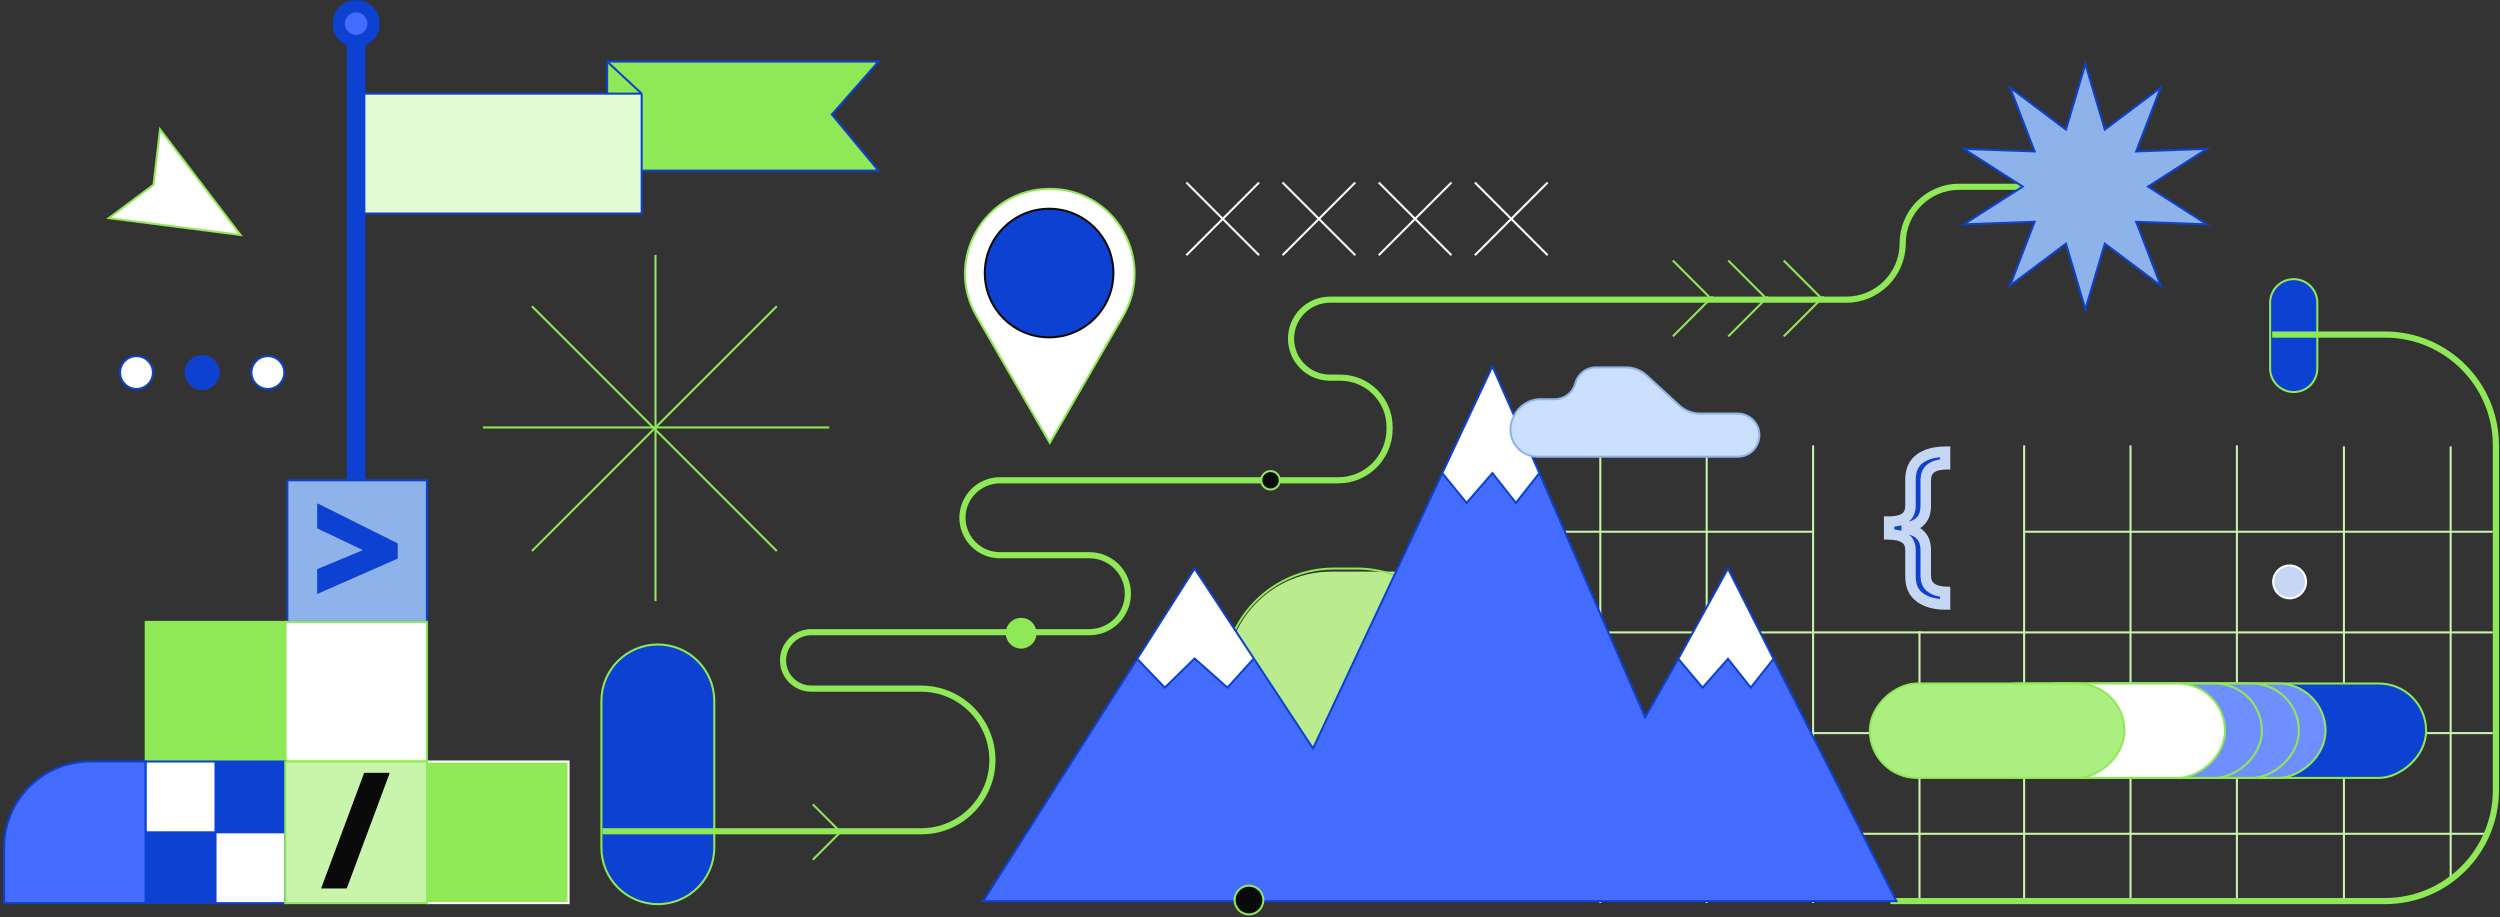 <svg width="1218" height="447" viewBox="0 0 1218 447" fill="none" xmlns="http://www.w3.org/2000/svg">
	<rect x="0" y="0" width="1218" height="447" fill="#333333" stroke="none"/>
	<path d="M312.618 45.607H295.8V30L312.618 45.607Z" fill="#8FE855" />
	<path fillRule="evenodd" clipRule="evenodd" d="M174 104H312.618V83.133V45.607H295.8H222.865H174V104Z" fill="#E3FAD5" />
	<path d="M312.618 83.133V45.607L295.8 30H428L405.287 55.777L428 83.133H312.618Z" fill="#8FE855" />
	<path d="M312.618 45.607V83.133M312.618 45.607H295.8M312.618 45.607L295.8 30M312.618 83.133V104H174V45.607H222.865H295.8M312.618 83.133H428L405.287 55.777L428 30H295.8M295.8 30V45.607" stroke="#0D41D2" strokeWidth="3" />
	<mask id="path-3-outside-1_588_2581" maskUnits="userSpaceOnUse" x="162" y="0" width="23" height="237" fill="black">
		<rect fill="white" x="162" width="23" height="237" />
		<path fillRule="evenodd" clipRule="evenodd" d="M175 19.868C178.979 19.16 182 15.683 182 11.5C182 6.806 178.194 3 173.5 3C168.806 3 165 6.806 165 11.5C165 15.683 168.021 19.16 172 19.868V234H175V19.868Z" />
	</mask>
	<path fillRule="evenodd" clipRule="evenodd" d="M175 19.868C178.979 19.16 182 15.683 182 11.5C182 6.806 178.194 3 173.5 3C168.806 3 165 6.806 165 11.5C165 15.683 168.021 19.16 172 19.868V234H175V19.868Z" fill="#446DFF" />
	<path d="M175 19.868L174.474 16.915L172 17.355V19.868H175ZM172 19.868H175V17.355L172.526 16.915L172 19.868ZM172 234H169V237H172V234ZM175 234V237H178V234H175ZM179 11.5C179 14.203 177.047 16.456 174.474 16.915L175.526 22.822C180.911 21.863 185 17.162 185 11.5H179ZM173.5 6C176.538 6 179 8.462 179 11.5H185C185 5.149 179.851 0 173.5 0V6ZM168 11.5C168 8.462 170.462 6 173.5 6V0C167.149 0 162 5.149 162 11.5H168ZM172.526 16.915C169.953 16.456 168 14.203 168 11.5H162C162 17.162 166.089 21.863 171.474 22.822L172.526 16.915ZM175 234V19.868H169V234H175ZM175 231H172V237H175V231ZM172 19.868V234H178V19.868H172Z" fill="#0D41D2" mask="url(#path-3-outside-1_588_2581)" />
	<rect x="208" y="371" width="69" height="69" fill="#8FE855" stroke="white" strokeWidth="3" />
	<rect x="140" y="234" width="68" height="69" fill="#8EB3EB" stroke="#0D41D2" strokeWidth="3" />
	<rect x="139" y="303" width="69" height="68" fill="white" stroke="#8FE855" strokeWidth="3" />
	<rect x="71" y="303" width="68" height="68" fill="#8FE855" stroke="#8FE855" strokeWidth="3" />
	<line y1="-1.5" x2="473.46" y2="-1.5" transform="matrix(1 0 0 -1 741 306.613)" stroke="#C8F4AB" strokeWidth="3" />
	<line y1="-1.5" x2="473.46" y2="-1.5" transform="matrix(1 0 0 -1 741 355.665)" stroke="#C8F4AB" strokeWidth="3" />
	<path d="M741 406.215L1211.46 406.215" stroke="#C8F4AB" strokeWidth="3" />
	<line y1="-1.5" x2="222.899" y2="-1.5" transform="matrix(4.18908e-08 -1 -1 -4.56111e-08 778.167 439.898)" stroke="#C8F4AB" strokeWidth="3" />
	<line y1="-1.5" x2="222.899" y2="-1.5" transform="matrix(4.18908e-08 -1 -1 -4.56111e-08 881.841 439.898)" stroke="#C8F4AB" strokeWidth="3" />
	<path d="M935.178 439.898L935.178 307.5" stroke="#C8F4AB" strokeWidth="3" />
	<line y1="-1.5" x2="222.899" y2="-1.5" transform="matrix(4.18908e-08 -1 -1 -4.56111e-08 1088.32 439.898)" stroke="#C8F4AB" strokeWidth="3" />
	<line y1="-1.5" x2="222" y2="-1.5" transform="matrix(6.11778e-08 -1 -1 -3.12317e-08 1140.46 439.472)" stroke="#C8F4AB" strokeWidth="3" />
	<path d="M1193.96 428.472L1193.96 217.472" stroke="#C8F4AB" strokeWidth="3" />
	<path d="M741 259.062H883.5M1214.46 259.062L986.5 259.062" stroke="#C8F4AB" strokeWidth="3" />
	<line y1="-1.5" x2="222.899" y2="-1.5" transform="matrix(4.18908e-08 -1 -1 -4.56111e-08 984.651 439.898)" stroke="#C8F4AB" strokeWidth="3" />
	<line y1="-1.5" x2="222.899" y2="-1.5" transform="matrix(4.18908e-08 -1 -1 -4.56111e-08 1036.49 439.898)" stroke="#C8F4AB" strokeWidth="3" />
	<line y1="-1.5" x2="222.899" y2="-1.5" transform="matrix(4.18908e-08 -1 -1 -4.56111e-08 830.004 439.898)" stroke="#C8F4AB" strokeWidth="3" />
	<path d="M2 413C2 389.804 20.804 371 44 371H71V440H2V413Z" fill="#446DFF" stroke="#0D41D2" strokeWidth="3" />
	<path fillRule="evenodd" clipRule="evenodd" d="M105 371H139V405.5H105V371ZM105 440H71V405.5H105V440Z" fill="#0D41D2" />
	<path d="M105 371H71V405.5H105V371Z" fill="white" />
	<path d="M105 440H139V405.5H105V440Z" fill="white" />
	<path d="M105 371H71V405.5M105 371H139V405.5M105 371V405.5M105 440H139V405.5M105 440H71V405.5M105 440V405.5M139 405.5H105M71 405.5H105" stroke="#0D41D2" strokeWidth="3" />
	<circle cx="1115.5" cy="283.5" r="8" fill="#C6D7F5" stroke="white" strokeWidth="3" />
	<path d="M293 341.5C293 326.312 305.312 314 320.5 314C335.688 314 348 326.312 348 341.5V413C348 428.188 335.688 440.5 320.5 440.5C305.312 440.5 293 428.188 293 413V341.5Z" fill="#0D41D2" stroke="#8FE855" strokeWidth="3" />
	<path d="M1106 147.5C1106 141.149 1111.15 136 1117.5 136C1123.85 136 1129 141.149 1129 147.5V179.5C1129 185.851 1123.85 191 1117.5 191C1111.15 191 1106 185.851 1106 179.5V147.5Z" fill="#0D41D2" stroke="#8FE855" strokeWidth="3" />
	<rect x="1182" y="333" width="46" height="124" rx="23" transform="rotate(90 1182 333)" fill="#0D41D2" stroke="#8FE855" strokeWidth="3" />
	<rect x="1133" y="333" width="46" height="124" rx="23" transform="rotate(90 1133 333)" fill="#708FFF" stroke="#8FE855" strokeWidth="3" />
	<rect x="1120" y="333" width="46" height="124" rx="23" transform="rotate(90 1120 333)" fill="#708FFF" stroke="#8FE855" strokeWidth="3" />
	<rect x="1102" y="333" width="46" height="124" rx="23" transform="rotate(90 1102 333)" fill="#708FFF" stroke="#8FE855" strokeWidth="3" />
	<rect x="1084" y="333" width="46" height="124" rx="23" transform="rotate(90 1084 333)" fill="white" stroke="#8FE855" strokeWidth="3" />
	<rect x="1035" y="333" width="46" height="124" rx="23" transform="rotate(90 1035 333)" fill="#ACEF81" stroke="#8FE855" strokeWidth="3" />
	<path d="M1015.5 92.5C1016.33 92.5 1017 91.828 1017 91C1017 90.172 1016.33 89.5 1015.5 89.5V92.5ZM293.5 406.5H448.736V403.5H293.5V406.5ZM448.736 334H395.25V337H448.736V334ZM395.25 309.5H530.75V306.5H395.25V309.5ZM530.75 269H487.181V272H530.75V269ZM487.181 235.5H576.5V232.5H487.181V235.5ZM576.5 235.5H652V232.5H576.5V235.5ZM678.5 209V208H675.5V209H678.5ZM653 182.5H648V185.5H653V182.5ZM648 147.5H899.5V144.5H648V147.5ZM1214.5 217V385H1217.5V217H1214.5ZM1162 437.5H921V440.5H1162V437.5ZM954.5 92.5H1015.5V89.5H954.5V92.5ZM1107 164.5H1162V161.5H1107V164.5ZM1214.5 385C1214.5 413.995 1190.99 437.5 1162 437.5V440.5C1192.65 440.5 1217.5 415.652 1217.5 385H1214.5ZM1217.5 217C1217.5 186.348 1192.65 161.5 1162 161.5V164.5C1190.99 164.5 1214.5 188.005 1214.5 217H1217.5ZM928.5 118.5C928.5 104.141 940.141 92.5 954.5 92.5V89.5C938.484 89.5 925.5 102.484 925.5 118.5H928.5ZM899.5 147.5C915.516 147.5 928.5 134.516 928.5 118.5H925.5C925.5 132.859 913.859 144.5 899.5 144.5V147.5ZM630.5 165C630.5 155.335 638.335 147.5 648 147.5V144.5C636.678 144.5 627.5 153.678 627.5 165H630.5ZM678.5 208C678.5 193.917 667.083 182.5 653 182.5V185.5C665.426 185.5 675.5 195.574 675.5 208H678.5ZM652 235.5C666.636 235.5 678.5 223.636 678.5 209H675.5C675.5 221.979 664.979 232.5 652 232.5V235.5ZM472.577 244.048C475.542 238.768 481.126 235.5 487.181 235.5V232.5C480.042 232.5 473.458 236.353 469.962 242.579L472.577 244.048ZM487.181 269C474.375 269 466.306 255.213 472.577 244.048L469.962 242.579C462.567 255.744 472.082 272 487.181 272V269ZM551 289.25C551 278.066 541.934 269 530.75 269V272C540.277 272 548 279.723 548 289.25H551ZM530.75 309.5C541.934 309.5 551 300.434 551 289.25H548C548 298.777 540.277 306.5 530.75 306.5V309.5ZM383 321.75C383 314.985 388.485 309.5 395.25 309.5V306.5C386.828 306.5 380 313.328 380 321.75H383ZM395.25 334C388.485 334 383 328.515 383 321.75H380C380 330.172 386.828 337 395.25 337V334ZM483.001 358.418C477.955 343.805 464.196 334 448.736 334V337C462.917 337 475.537 345.993 480.165 359.397L483.001 358.418ZM648 182.5C638.335 182.5 630.5 174.665 630.5 165H627.5C627.5 176.322 636.678 185.5 648 185.5V182.5ZM448.736 406.5C473.643 406.5 491.131 381.96 483.001 358.418L480.165 359.397C487.622 380.991 471.582 403.5 448.736 403.5V406.5Z" fill="#8FE855" />
	<path d="M578 88.915L613.429 124.339" stroke="white" strokeWidth="3" />
	<path d="M613.429 88.915L578 124.339" stroke="white" strokeWidth="3" />
	<path d="M800 389.87L831 420.865" stroke="white" strokeWidth="3" />
	<path d="M831 389.87L800 420.865" stroke="white" strokeWidth="3" />
	<path d="M624.857 88.915L660.286 124.339" stroke="white" strokeWidth="3" />
	<path d="M660.286 88.915L624.858 124.339" stroke="white" strokeWidth="3" />
	<path d="M841 389.87L872 420.865" stroke="white" strokeWidth="3" />
	<path d="M872 389.87L841 420.865" stroke="white" strokeWidth="3" />
	<path d="M671.714 88.915L707.142 124.339" stroke="white" strokeWidth="3" />
	<path d="M707.143 88.915L671.714 124.339" stroke="white" strokeWidth="3" />
	<path d="M718.571 88.915L754 124.339" stroke="white" strokeWidth="3" />
	<path d="M754 88.915L718.571 124.339" stroke="white" strokeWidth="3" />
	<rect x="139" y="371" width="69" height="69" fill="#C8F4AB" stroke="#8FE855" strokeWidth="3" />
	<path d="M834.44 144.466L815 163.904" stroke="#8FE855" strokeWidth="3" />
	<path d="M834.44 146.348L815 126.91" stroke="#8FE855" strokeWidth="3" />
	<path d="M410.187 404.682L396 418.866" stroke="#8FE855" strokeWidth="3" />
	<path d="M410.187 406.054L396 391.87" stroke="#8FE855" strokeWidth="3" />
	<path d="M861.44 144.466L842 163.904" stroke="#8FE855" strokeWidth="3" />
	<path d="M861.44 146.348L842 126.91" stroke="#8FE855" strokeWidth="3" />
	<path d="M888.44 144.466L869 163.904" stroke="#8FE855" strokeWidth="3" />
	<path d="M888.44 146.348L869 126.91" stroke="#8FE855" strokeWidth="3" />
	<mask id="path-56-outside-2_588_2581" maskUnits="userSpaceOnUse" x="156" y="376" width="34" height="57" fill="black">
		<rect fill="white" x="156" y="376" width="34" height="57" />
		<path d="M185.594 379.52L166.787 430H160.707L179.513 379.52H185.594Z" />
	</mask>
	<path d="M185.594 379.52L166.787 430H160.707L179.513 379.52H185.594Z" fill="#8EB3EB" />
	<path d="M185.594 379.52L188.405 380.567L189.913 376.52H185.594V379.52ZM166.787 430V433H168.871L169.599 431.047L166.787 430ZM160.707 430L157.896 428.953L156.388 433H160.707V430ZM179.513 379.52V376.52H177.43L176.702 378.472L179.513 379.52ZM182.782 378.472L163.976 428.953L169.599 431.047L188.405 380.567L182.782 378.472ZM166.787 427H160.707V433H166.787V427ZM163.518 431.047L182.325 380.567L176.702 378.472L157.896 428.953L163.518 431.047ZM179.513 382.52H185.594V376.52H179.513V382.52Z" fill="#0A0A0A" mask="url(#path-56-outside-2_588_2581)" />
	<path d="M259.141 149.183L378.445 268.468" stroke="#8FE855" strokeWidth="3" />
	<path d="M378.444 149.183L259.141 268.468" stroke="#8FE855" strokeWidth="3" />
	<path d="M319.36 124.189V292.885" stroke="#8FE855" strokeWidth="3" />
	<path d="M404.001 208.258L235.28 208.258" stroke="#8FE855" strokeWidth="3" />
	<mask id="path-62-outside-3_588_2581" maskUnits="userSpaceOnUse" x="917.423" y="217" width="33" height="81" fill="black">
		<rect fill="white" x="917.423" y="217" width="33" height="81" />
		<path d="M947.693 294.481L947.693 288.338C944.735 288.224 942.431 287.541 940.782 286.29C939.075 285.095 938.222 283.105 938.222 280.317L938.222 267.946C938.222 262.087 935.122 258.617 928.922 257.537L928.922 257.025C935.122 255.944 938.222 252.474 938.222 246.616L938.222 234.159C938.222 231.372 939.047 229.381 940.696 228.186C942.346 226.935 944.678 226.281 947.693 226.224L947.693 220.081C942.46 220.138 938.336 221.275 935.321 223.494C932.306 225.712 930.799 229.096 930.799 233.647L930.799 246.104C930.799 249.005 929.917 251.081 928.154 252.332C926.334 253.527 923.746 254.124 920.39 254.124L920.39 260.352C923.746 260.409 926.334 261.035 928.154 262.229C929.917 263.424 930.799 265.443 930.799 268.287L930.799 281C930.799 285.55 932.363 288.935 935.492 291.153C938.62 293.372 942.687 294.481 947.693 294.481Z" />
	</mask>
	<path d="M947.693 294.481L947.693 288.338C944.735 288.224 942.431 287.541 940.782 286.29C939.075 285.095 938.222 283.105 938.222 280.317L938.222 267.946C938.222 262.087 935.122 258.617 928.922 257.537L928.922 257.025C935.122 255.944 938.222 252.474 938.222 246.616L938.222 234.159C938.222 231.372 939.047 229.381 940.696 228.186C942.346 226.935 944.678 226.281 947.693 226.224L947.693 220.081C942.46 220.138 938.336 221.275 935.321 223.494C932.306 225.712 930.799 229.096 930.799 233.647L930.799 246.104C930.799 249.005 929.917 251.081 928.154 252.332C926.334 253.527 923.746 254.124 920.39 254.124L920.39 260.352C923.746 260.409 926.334 261.035 928.154 262.229C929.917 263.424 930.799 265.443 930.799 268.287L930.799 281C930.799 285.55 932.363 288.935 935.492 291.153C938.62 293.372 942.687 294.481 947.693 294.481Z" fill="#0D41D2" />
	<path d="M947.693 294.481L950.252 294.481L950.252 297.04L947.693 297.04L947.693 294.481ZM947.693 288.338L947.791 285.78L950.252 285.875L950.252 288.338L947.693 288.338ZM940.782 286.29L942.249 284.193L942.29 284.221L942.329 284.251L940.782 286.29ZM928.922 257.537L928.482 260.058L926.362 259.689L926.362 257.537L928.922 257.537ZM928.922 257.025L926.362 257.025L926.362 254.873L928.482 254.503L928.922 257.025ZM940.696 228.186L942.243 230.225L942.221 230.243L942.197 230.259L940.696 228.186ZM947.693 226.224L950.252 226.224L950.252 228.736L947.741 228.783L947.693 226.224ZM947.693 220.081L947.665 217.521L950.252 217.493L950.252 220.081L947.693 220.081ZM935.321 223.494L936.838 225.555L936.838 225.555L935.321 223.494ZM928.154 252.332L929.635 254.42L929.597 254.446L929.558 254.472L928.154 252.332ZM920.39 254.124L917.83 254.124L917.83 251.564L920.39 251.564L920.39 254.124ZM920.39 260.352L920.346 262.912L917.83 262.869L917.83 260.352L920.39 260.352ZM928.154 262.229L929.558 260.089L929.574 260.1L929.59 260.11L928.154 262.229ZM935.492 291.153L934.011 293.241L935.492 291.153ZM945.133 294.481L945.133 288.338L950.252 288.338L950.252 294.481L945.133 294.481ZM947.594 290.895C944.328 290.77 941.447 290.008 939.235 288.329L942.329 284.251C943.415 285.075 945.141 285.678 947.791 285.78L947.594 290.895ZM939.314 288.387C936.703 286.56 935.662 283.63 935.662 280.317L940.782 280.317C940.782 282.579 941.447 283.631 942.249 284.193L939.314 288.387ZM935.662 280.317L935.662 267.946L940.782 267.946L940.782 280.317L935.662 280.317ZM935.662 267.946C935.662 265.477 935.019 263.808 933.988 262.655C932.938 261.479 931.214 260.534 928.482 260.058L929.361 255.015C932.83 255.62 935.756 256.95 937.806 259.244C939.875 261.561 940.782 264.556 940.782 267.946L935.662 267.946ZM926.362 257.537L926.362 257.025L931.482 257.025L931.482 257.537L926.362 257.537ZM928.482 254.503C931.214 254.027 932.938 253.082 933.988 251.907C935.019 250.753 935.662 249.085 935.662 246.616L940.782 246.616C940.782 250.005 939.875 253.001 937.806 255.317C935.756 257.612 932.83 258.942 929.361 259.546L928.482 254.503ZM935.662 246.616L935.662 234.159L940.782 234.159L940.782 246.616L935.662 246.616ZM935.662 234.159C935.662 230.878 936.654 227.953 939.195 226.113L942.197 230.259C941.439 230.808 940.782 231.865 940.782 234.159L935.662 234.159ZM939.149 226.147C941.387 224.449 944.325 223.727 947.644 223.665L947.741 228.783C945.031 228.834 943.304 229.421 942.243 230.225L939.149 226.147ZM945.133 226.224L945.133 220.081L950.252 220.081L950.252 226.224L945.133 226.224ZM947.72 222.64C942.816 222.694 939.279 223.759 936.838 225.555L933.804 221.432C937.392 218.792 942.103 217.582 947.665 217.521L947.72 222.64ZM936.838 225.555C934.623 227.185 933.359 229.713 933.359 233.647L928.239 233.647C928.239 228.48 929.99 224.239 933.804 221.432L936.838 225.555ZM933.359 233.647L933.359 246.104L928.239 246.104L928.239 233.647L933.359 233.647ZM933.359 246.104C933.359 249.524 932.293 252.533 929.635 254.42L926.673 250.245C927.541 249.628 928.239 248.485 928.239 246.104L933.359 246.104ZM929.558 254.472C927.152 256.051 923.994 256.683 920.39 256.683L920.39 251.564C923.497 251.564 925.516 251.002 926.75 250.192L929.558 254.472ZM922.949 254.124L922.949 260.352L917.83 260.352L917.83 254.124L922.949 254.124ZM920.433 257.793C924.031 257.854 927.17 258.522 929.558 260.089L926.75 264.369C925.498 263.548 923.46 262.964 920.346 262.912L920.433 257.793ZM929.59 260.11C932.281 261.934 933.359 264.908 933.359 268.287L928.239 268.287C928.239 265.978 927.553 264.914 926.718 264.349L929.59 260.11ZM933.359 268.287L933.359 281L928.239 281L928.239 268.287L933.359 268.287ZM933.359 281C933.359 284.897 934.653 287.421 936.972 289.065L934.011 293.241C930.074 290.449 928.239 286.204 928.239 281L933.359 281ZM936.972 289.065C939.553 290.895 943.057 291.921 947.693 291.921L947.693 297.04C942.318 297.04 937.687 295.848 934.011 293.241L936.972 289.065Z" fill="#C6D7F5" mask="url(#path-62-outside-3_588_2581)" />
	<path d="M511.462 215.776L475.731 153.888C459.851 126.382 479.701 92 511.462 92C543.223 92 563.074 126.382 547.194 153.888L511.462 215.776Z" fill="white" stroke="#8FE855" strokeWidth="3" />
	<circle cx="511.12" cy="133.03" r="31.325" fill="#0D41D2" stroke="#0A0A0A" strokeWidth="3" />
	<path d="M117.188 114.48L53 106.263L74.79 90.002L77.978 63L117.188 114.48Z" fill="white" stroke="#8FE855" strokeWidth="3" />
	<circle cx="66.5" cy="181.5" r="8" fill="white" stroke="#0D41D2" strokeWidth="3" />
	<circle cx="98.5" cy="181.5" r="8" fill="#0D41D2" stroke="#0D41D2" strokeWidth="3" />
	<circle cx="130.5" cy="181.5" r="8" fill="white" stroke="#0D41D2" strokeWidth="3" />
	<mask id="path-70-outside-4_588_2581" maskUnits="userSpaceOnUse" x="154" y="245" width="40" height="45" fill="black">
		<rect fill="white" x="154" y="245" width="40" height="45" />
		<path d="M157.535 279.284L184.189 268.184L157.535 255.529V250.014L190.835 266.629V270.164L157.535 284.799V279.284Z" />
	</mask>
	<path d="M157.535 279.284L184.189 268.184L157.535 255.529V250.014L190.835 266.629V270.164L157.535 284.799V279.284Z" fill="#8FE855" />
	<path d="M157.535 279.284L156.382 276.515L154.535 277.284V279.284H157.535ZM184.189 268.184L185.343 270.954L191.562 268.364L185.476 265.474L184.189 268.184ZM157.535 255.529H154.535V257.425L156.248 258.239L157.535 255.529ZM157.535 250.014L158.874 247.33L154.535 245.165V250.014H157.535ZM190.835 266.629H193.835V264.773L192.174 263.944L190.835 266.629ZM190.835 270.164L192.042 272.91L193.835 272.122V270.164H190.835ZM157.535 284.799H154.535V289.394L158.742 287.545L157.535 284.799ZM158.688 282.054L185.343 270.954L183.036 265.415L156.382 276.515L158.688 282.054ZM185.476 265.474L158.822 252.819L156.248 258.239L182.902 270.894L185.476 265.474ZM160.535 255.529V250.014H154.535V255.529H160.535ZM156.196 252.698L189.496 269.313L192.174 263.944L158.874 247.33L156.196 252.698ZM187.835 266.629V270.164H193.835V266.629H187.835ZM189.628 267.417L156.328 282.052L158.742 287.545L192.042 272.91L189.628 267.417ZM160.535 284.799V279.284H154.535V284.799H160.535Z" fill="#0D41D2" mask="url(#path-70-outside-4_588_2581)" />
	<circle cx="497.5" cy="308.5" r="7" fill="#8FE855" stroke="#8FE855" strokeWidth="3" />
	<path d="M597.5 327L653.5 404.5L701 388V278.5H648.564C621.348 278.5 598.901 299.82 597.5 327Z" fill="#BAEC8E" />
	<path d="M715 439V331C715 301.177 690.823 277 661 277H650C620.177 277 596 301.177 596 331V433" stroke="#8FE855" strokeWidth="3" />
	<path d="M582 277L554.031 321L567.5 335L582 320.823L598 335L610.85 320.823L582 277Z" fill="white" />
	<path d="M727.098 178.5L702.683 230.5L714.51 245L727.098 230.5L738.544 245L749.991 230.5L727.098 178.5Z" fill="white" />
	<path fillRule="evenodd" clipRule="evenodd" d="M479 439.034H923.933L864.07 321L852.968 335L841.866 321L829.5 335L817.663 321L801.5 349.5L749.991 230.5L738.544 245L727.098 230.5L714.51 245L702.683 230.5L639.701 364.646L610.85 320.823L598 335L582 320.823L567.5 335L554.031 321L479 439.034Z" fill="#446DFF" />
	<path d="M841.866 277L817.663 321L829.5 335L841.866 321L852.968 335L864.07 321L841.866 277Z" fill="white" />
	<path d="M554.031 321L479 439.034H923.933L864.07 321M554.031 321L582 277L610.85 320.823M554.031 321L567.5 335L582 320.823L598 335L610.85 320.823M610.85 320.823L639.701 364.646L702.683 230.5M702.683 230.5L727.098 178.5L749.991 230.5M702.683 230.5L714.51 245L727.098 230.5L738.544 245L749.991 230.5M749.991 230.5L801.5 349.5L817.663 321M817.663 321L841.866 277L864.07 321M817.663 321L829.5 335L841.866 321L852.968 335L864.07 321" stroke="#0D41D2" strokeWidth="3" />
	<path d="M846.651 222.5H749.124C746.752 222.5 744.423 221.862 742.382 220.652C736.501 217.167 734.245 209.774 737.178 203.599L737.612 202.685C739.987 197.686 745.027 194.5 750.561 194.5H757.496C762.208 194.5 766.323 191.312 767.5 186.75C768.677 182.188 772.792 179 777.504 179H792.157C795.915 179 799.536 180.41 802.303 182.952L818.197 197.548C820.964 200.09 824.585 201.5 828.343 201.5H846.651C849.436 201.5 852.106 202.606 854.075 204.575C860.69 211.19 856.005 222.5 846.651 222.5Z" fill="#CBE0FF" stroke="#8EB3EB" strokeWidth="3" />
	<circle cx="608.5" cy="438.5" r="7" fill="#0A0A0A" stroke="#8FE855" strokeWidth="3" />
	<circle cx="619" cy="234" r="4.5" fill="#0A0A0A" stroke="#8FE855" strokeWidth="3" />
	<path d="M1027.2 61.829L1052.7 42.673L1041.56 71.66L1040.74 73.779L1043.01 73.697L1075.24 72.53L1048.51 89.653L1046.54 90.916L1048.51 92.179L1075.24 109.301L1043.01 108.135L1040.74 108.053L1041.56 110.172L1052.7 139.159L1027.2 120.003L1025.47 118.707L1024.86 120.776L1016 150.633L1007.14 120.776L1006.53 118.707L1004.8 120.003L979.304 139.159L990.444 110.172L991.258 108.053L988.989 108.135L956.759 109.301L983.489 92.179L985.461 90.916L983.489 89.653L956.759 72.53L988.989 73.697L991.258 73.779L990.444 71.66L979.304 42.673L1004.8 61.829L1006.53 63.125L1007.14 61.056L1016 31.199L1024.86 61.056L1025.47 63.125L1027.2 61.829Z" fill="#8EB3EB" stroke="#0D41D2" strokeWidth="3" />
</svg>
